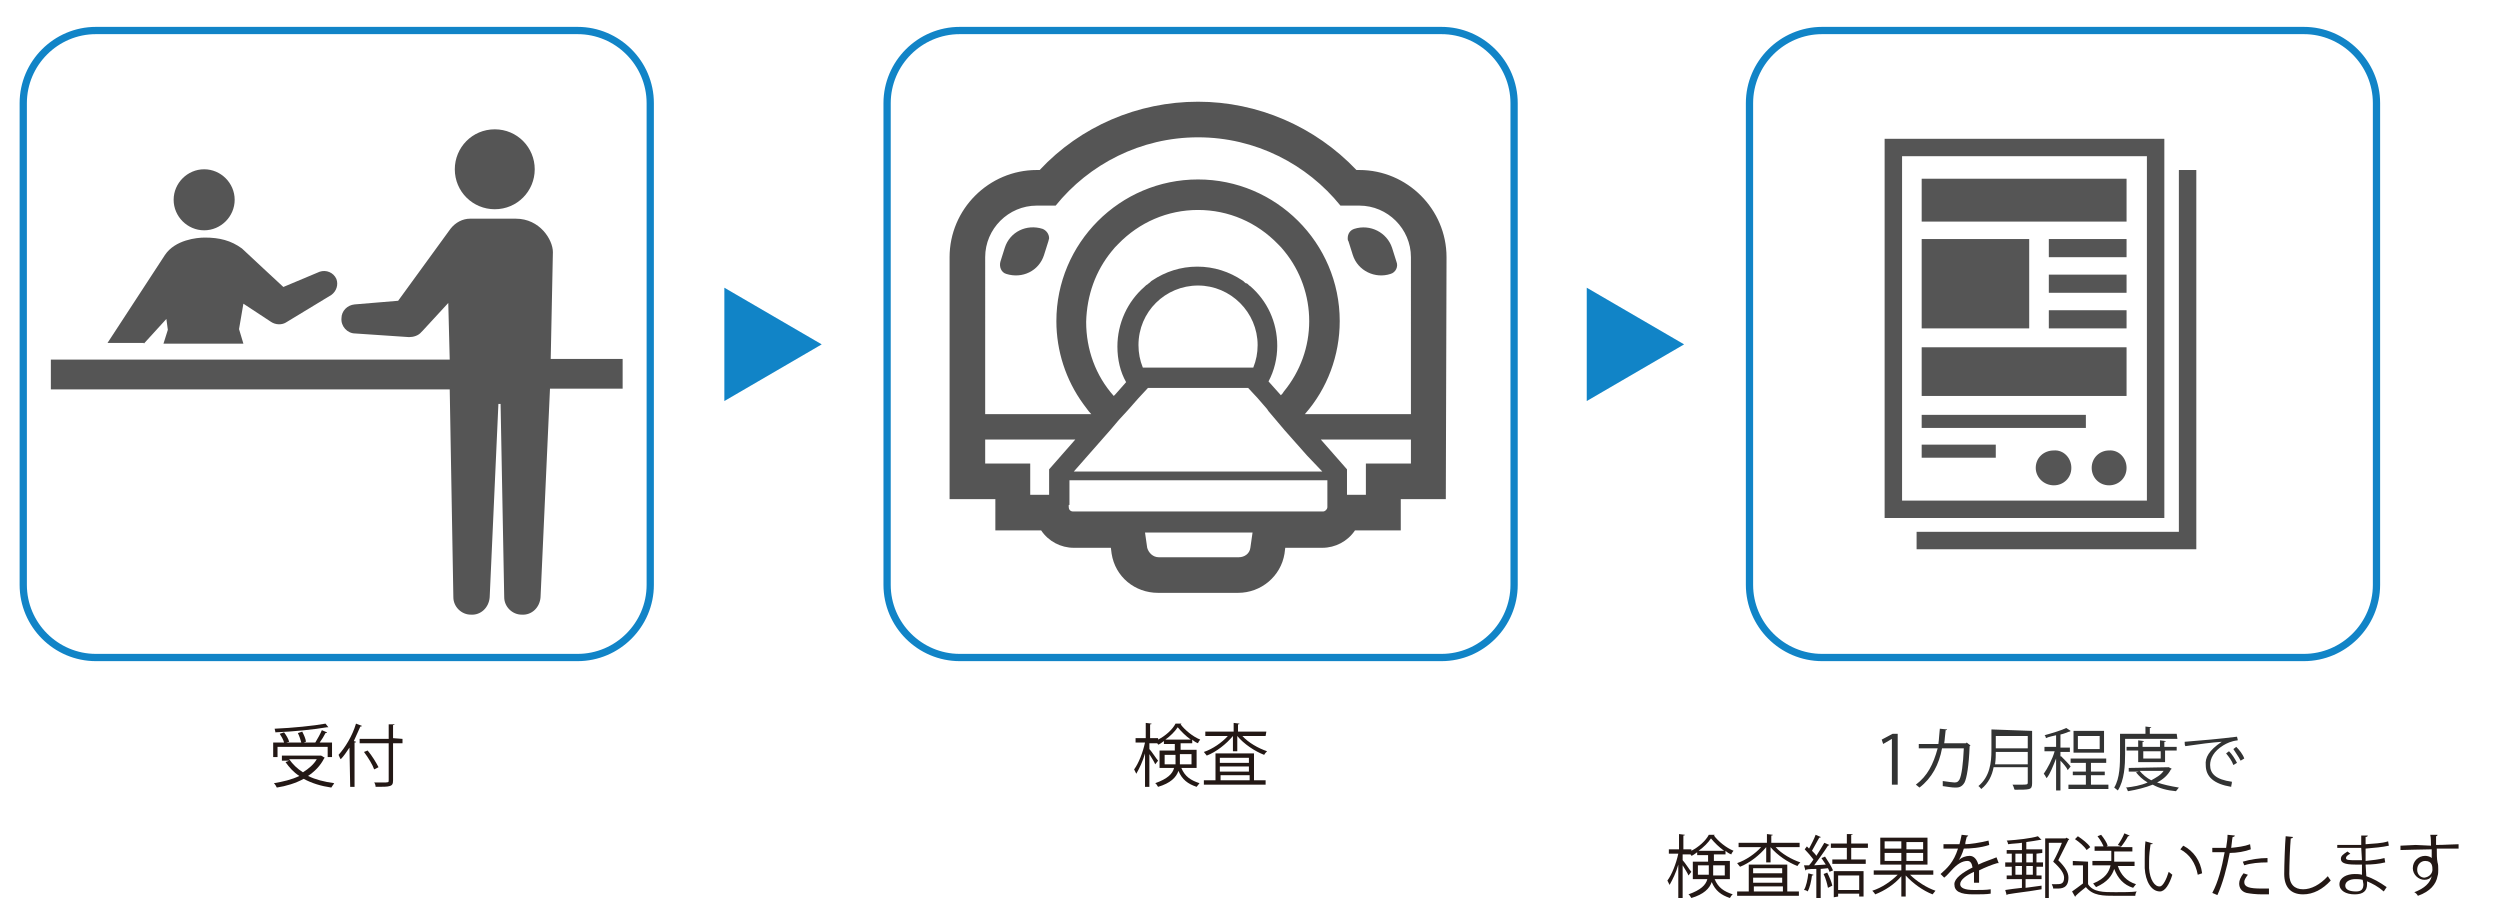 <?xml version="1.0" encoding="utf-8"?>
<!-- Generator: Adobe Illustrator 24.2.3, SVG Export Plug-In . SVG Version: 6.00 Build 0)  -->
<svg version="1.1" id="レイヤー_1" xmlns="http://www.w3.org/2000/svg" xmlns:xlink="http://www.w3.org/1999/xlink" x="0px"
	 y="0px" viewBox="0 0 344.1 126.5" style="enable-background:new 0 0 344.1 126.5;" xml:space="preserve">
<style type="text/css">
	.st0{enable-background:new    ;}
	.st1{fill:#231815;}
	.st2{fill:#555555;}
	.st3{fill:#1184C7;}
	.st4{fill:none;stroke:#1184C7;stroke-miterlimit:10;}
	.st5{fill:#323333;}
</style>
<g class="st0">
	<path class="st1" d="M44.2,104l0.5,0.3l-0.1,0.1c-0.5,1-1.3,1.8-2.2,2.4c1,0.5,2.2,0.8,3.6,1c-0.1,0.2-0.3,0.4-0.4,0.6
		c-1.4-0.2-2.7-0.6-3.8-1.2c-1.1,0.6-2.4,1-3.7,1.2c-0.1-0.2-0.2-0.4-0.4-0.6c1.2-0.2,2.5-0.5,3.5-1c-0.8-0.5-1.4-1.2-1.9-1.9
		l0.5-0.2h-1V104h5.3H44.2z M38.2,102.8v1.4h-0.6v-2h1.5c-0.1-0.4-0.4-0.9-0.6-1.2l0.6-0.2c0.3,0.4,0.6,0.9,0.7,1.3l-0.4,0.1h4
		c0.3-0.5,0.7-1.2,0.9-1.7l0.7,0.3c0,0.1-0.1,0.1-0.2,0.1c-0.2,0.4-0.5,0.9-0.8,1.3h1.7v2h-0.6v-1.4L38.2,102.8L38.2,102.8z
		 M45.2,100.1L45.2,100.1H45c-1.7,0.3-4.6,0.6-7.1,0.7c0-0.2-0.1-0.4-0.1-0.5c2.4-0.1,5.4-0.4,7-0.7L45.2,100.1z M39.8,104.5
		c0.5,0.7,1.1,1.3,1.9,1.8c0.8-0.5,1.5-1.1,1.9-1.8H39.8z M41.6,100.7c0.2,0.4,0.5,1,0.5,1.4l-0.6,0.2c-0.1-0.4-0.3-1-0.5-1.4
		L41.6,100.7z"/>
	<path class="st1" d="M48.1,102.9c-0.4,0.6-0.8,1.2-1.2,1.6c-0.1-0.1-0.2-0.4-0.3-0.6c0.9-1,1.9-2.6,2.4-4.3l0.8,0.3
		c0,0.1-0.1,0.1-0.2,0.1c-0.3,0.7-0.6,1.3-0.9,2l0.3,0.1c0,0.1-0.1,0.1-0.2,0.1v6.1h-0.6L48.1,102.9L48.1,102.9z M55.4,101.7v0.6
		h-1.3v5.1c0,0.5-0.1,0.7-0.5,0.8c-0.3,0.1-0.9,0.1-1.9,0.1c0-0.2-0.1-0.5-0.2-0.6c0.4,0,0.8,0,1.1,0c0.9,0,0.9,0,0.9-0.3v-5.1h-4
		v-0.6h4v-2h0.8c0,0.1-0.1,0.1-0.2,0.1v1.8L55.4,101.7L55.4,101.7z M50.6,103.3c0.6,0.7,1.2,1.7,1.5,2.3l-0.6,0.3
		c-0.2-0.6-0.8-1.6-1.4-2.4L50.6,103.3z"/>
</g>
<g class="st0">
	<path class="st1" d="M237.9,121H236c0.5,1.2,1.3,1.7,2.5,2.1c-0.2,0.1-0.3,0.4-0.4,0.5c-1.2-0.4-2-1-2.5-2.2
		c-0.3,0.9-1.1,1.7-2.8,2.2c-0.1-0.1-0.2-0.4-0.4-0.5c1.7-0.6,2.4-1.3,2.6-2.1h-2v-2.4h2.1v-0.9h-1.5v-0.4c-0.3,0.2-0.5,0.4-0.8,0.5
		c0-0.1-0.1-0.1-0.1-0.2h-1.1v0.8c0.3,0.3,1,1.4,1.2,1.6l-0.4,0.5c-0.1-0.3-0.5-0.9-0.8-1.4v4.5H231V119c-0.3,1.1-0.8,2.1-1.2,2.8
		c-0.1-0.2-0.2-0.4-0.3-0.6c0.6-0.8,1.2-2.3,1.5-3.7h-1.3v-0.6h1.4v-2.1l0.8,0.1c0,0.1-0.1,0.1-0.2,0.1v1.9h1.1v0.2
		c1-0.5,2-1.4,2.4-2.2c0.1,0,0.2,0,0.8,0c0,0.1-0.1,0.1-0.1,0.1c0.6,0.8,1.7,1.7,2.7,2.1c-0.1,0.1-0.3,0.4-0.3,0.5
		c-0.3-0.1-0.6-0.3-0.8-0.5v0.5h-1.6v0.9h2.2v2.5H237.9z M233.7,120.4h1.5c0-0.2,0-0.4,0-0.5v-0.8h-1.5V120.4z M237.3,117.1
		c-0.7-0.5-1.3-1.1-1.8-1.7c-0.4,0.6-1,1.2-1.7,1.7H237.3z M237.4,119.1h-1.6v0.9c0,0.2,0,0.3,0,0.5h1.6V119.1z"/>
	<path class="st1" d="M247.6,116.6h-3.2c0.8,0.9,2.2,1.7,3.4,2.1c-0.1,0.1-0.3,0.3-0.4,0.5c-1.3-0.5-2.8-1.5-3.7-2.6v2.1h-0.6v-2.1
		c-0.9,1.1-2.3,2.2-3.6,2.7c-0.1-0.1-0.3-0.4-0.4-0.5c1.2-0.4,2.5-1.3,3.3-2.2h-3.1V116h3.9v-1.2l0.8,0.1c0,0.1-0.1,0.1-0.2,0.1v1
		h3.9v0.6H247.6z M246,119v3.7h1.6v0.6h-8.5v-0.6h1.6V119H246z M245.3,119.5h-4v0.7h4V119.5z M245.3,121.5v-0.7h-4v0.7H245.3z
		 M241.4,122v0.7h4V122H241.4z"/>
	<path class="st1" d="M251.3,119c-0.2-0.3-0.4-0.6-0.6-0.9l0.5-0.2c0.4,0.6,0.9,1.4,1.1,1.9l-0.5,0.2c0-0.1-0.1-0.3-0.2-0.5l-1,0.1
		v4H250v-4c-0.5,0-1,0-1.4,0.1c0,0.1-0.1,0.1-0.1,0.1l-0.2-0.7h0.7c0.2-0.2,0.4-0.5,0.6-0.8c-0.3-0.4-0.8-1-1.2-1.4l0.3-0.4
		c0.1,0.1,0.2,0.2,0.3,0.3c0.3-0.6,0.7-1.3,0.9-1.9l0.7,0.3c0,0.1-0.1,0.1-0.2,0.1c-0.3,0.5-0.7,1.3-1,1.8c0.2,0.2,0.5,0.5,0.6,0.7
		c0.4-0.6,0.8-1.3,1.1-1.8l0.7,0.3c0,0-0.1,0.1-0.2,0.1c-0.5,0.8-1.3,1.9-1.9,2.7L251.3,119z M249.6,120.4c0,0.1-0.1,0.1-0.2,0.1
		c-0.1,0.8-0.3,1.7-0.6,2.2c-0.1-0.1-0.3-0.2-0.5-0.2c0.3-0.5,0.5-1.4,0.6-2.3L249.6,120.4z M251.6,122.2c-0.1-0.5-0.3-1.3-0.6-1.9
		l0.5-0.2c0.3,0.6,0.6,1.3,0.7,1.8L251.6,122.2z M257.1,116.7h-2.3v1.6h2v0.6h-4.6v-0.6h2v-1.6H252v-0.6h2.2v-1.3h0.8
		c0,0.1-0.1,0.1-0.2,0.1v1.2h2.3V116.7z M252.4,123.5v-3.6h4.1v3.5h-0.6V123H253v0.4L252.4,123.5L252.4,123.5z M255.9,120.5H253v2
		h2.9V120.5z"/>
	<path class="st1" d="M266.2,120.4h-3.3c0.9,0.9,2.3,1.8,3.5,2.2c-0.1,0.1-0.3,0.4-0.4,0.5c-1.3-0.5-2.7-1.5-3.7-2.6v2.9h-0.6v-2.8
		c-0.9,1.1-2.3,2-3.6,2.5c-0.1-0.2-0.3-0.4-0.4-0.5c1.3-0.4,2.6-1.3,3.5-2.2h-3.3v-0.6h3.8V119h-2.9v-3.7h6.5v3.7h-3v0.8h3.8v0.6
		H266.2z M259.4,115.8v1h2.3v-1H259.4z M259.4,118.5h2.3v-1.1h-2.3V118.5z M264.7,116.9v-1h-2.3v1H264.7z M264.7,118.5v-1.1h-2.3
		v1.1H264.7z"/>
	<path class="st1" d="M275.1,118.8L275.1,118.8c-0.1,0-0.2,0-0.2,0c-0.7,0.2-1.7,0.6-2.5,1c0,0.2,0,0.5,0,0.7c0,0.3,0,0.6,0,1h-0.7
		c0-0.3,0-0.8,0-1.1c0-0.1,0-0.3,0-0.4c-1.1,0.5-1.9,1.1-1.9,1.7c0,0.5,0.6,0.8,1.9,0.8c0.9,0,1.7,0,2.3-0.1v0.6
		c-0.6,0.1-1.4,0.1-2.4,0.1c-1.8,0-2.6-0.4-2.6-1.4c0-0.8,1.1-1.6,2.5-2.3c-0.1-0.6-0.3-0.9-0.7-0.9c-0.7,0-1.4,0.4-2.2,1.3
		c-0.3,0.3-0.6,0.7-1,1l-0.5-0.5c0.9-0.8,1.8-1.6,2.4-3.5H269h-1.5v-0.6c0.6,0,1.2,0,1.6,0h0.6c0.1-0.4,0.2-0.8,0.3-1.3l0.9,0.1
		c0,0.1-0.1,0.1-0.2,0.2c-0.1,0.4-0.2,0.7-0.2,1c0.6,0,2-0.2,3.2-0.5l0.1,0.6c-1.2,0.4-2.6,0.5-3.5,0.5c-0.2,0.7-0.5,1.3-0.7,1.6
		l0,0c0.4-0.4,1-0.6,1.5-0.6c0.6,0,1,0.5,1.2,1.2c0.8-0.4,1.8-0.7,2.5-1L275.1,118.8z"/>
	<path class="st1" d="M280.3,117.5v1.2h0.9v0.6h-0.9v1.2h0.7v0.5h-2.2v1.2c0.7-0.1,1.5-0.2,2.2-0.3v0.5c-1.7,0.3-3.6,0.5-4.7,0.7
		c0,0.1-0.1,0.1-0.1,0.1l-0.2-0.7c0.6-0.1,1.4-0.2,2.3-0.3V121h-2.1v-0.5h0.7v-1.2H276v-0.6h0.9v-1.2h-0.7V117h2.1v-1
		c-0.6,0.1-1.3,0.1-1.9,0.2c0-0.1-0.1-0.4-0.2-0.5c1.5-0.1,3.3-0.3,4.3-0.6l0.5,0.5h-0.1c0,0,0,0-0.1,0c-0.5,0.1-1.2,0.2-1.9,0.3v1
		h2.2v0.5L280.3,117.5L280.3,117.5z M277.4,117.5v1.2h0.9v-1.2H277.4z M277.4,120.4h0.9v-1.2h-0.9V120.4z M279.8,117.5h-0.9v1.2h0.9
		V117.5z M279.8,120.4v-1.2h-0.9v1.2H279.8z M284.4,115.3l0.4,0.2c0,0,0,0.1-0.1,0.1c-0.4,0.8-0.9,1.8-1.4,2.8c1,1,1.4,1.7,1.4,2.4
		c0,1.5-1,1.5-1.6,1.5c-0.2,0-0.3,0-0.5,0c0-0.2-0.1-0.4-0.2-0.6c0.2,0,0.4,0,0.6,0c0.6,0,1.1,0,1.1-0.9c0-0.6-0.5-1.3-1.5-2.2
		c0.5-0.9,0.9-1.8,1.2-2.6H282v7.6h-0.5v-8.2h2.8L284.4,115.3z"/>
	<path class="st1" d="M287.4,118.6v3.1c0.7,1.1,2.1,1.1,3.8,1.1c1,0,2.2,0,2.9-0.1c-0.1,0.1-0.2,0.4-0.2,0.6c-0.6,0-1.7,0-2.6,0
		c-1.9,0-3.2,0-4.2-1.2c-0.5,0.4-1,0.8-1.4,1.2c0,0.1,0,0.1-0.1,0.1l-0.4-0.7c0.4-0.3,1-0.7,1.5-1.1v-2.5h-1.4v-0.6L287.4,118.6
		L287.4,118.6z M286,115.1c0.6,0.4,1.4,1,1.7,1.5l-0.5,0.4c-0.3-0.5-1-1.1-1.6-1.5L286,115.1z M294,119.2h-2.5
		c0.4,1.2,1.2,2.1,2.5,2.5c-0.1,0.1-0.3,0.4-0.4,0.5c-1.3-0.4-2.1-1.3-2.6-2.6c-0.3,0.9-0.9,1.8-2.5,2.5c-0.1-0.1-0.3-0.4-0.4-0.5
		c1.7-0.7,2.2-1.6,2.4-2.5H288v-0.6h2.6c0-0.1,0-0.2,0-0.3v-1.1h-2.3v-0.6h3.7l-0.5-0.2c0.3-0.4,0.7-1.1,0.9-1.6l0.7,0.3
		c0,0.1-0.1,0.1-0.2,0.1c-0.2,0.4-0.6,1-1,1.5h1.6v0.6H291v1.1c0,0.1,0,0.2,0,0.3h2.8v0.6H294z M289.6,116.7
		c-0.1-0.4-0.5-1.1-0.9-1.6l0.5-0.2c0.4,0.5,0.8,1.1,0.9,1.5L289.6,116.7z"/>
	<path class="st1" d="M296.3,116.1c0,0.1-0.1,0.1-0.3,0.1c-0.1,0.7-0.2,1.5-0.2,2.3c0,0.3,0,0.7,0,1c0.1,1.6,0.8,2.6,1.5,2.5
		c0.4,0,0.9-1,1.2-2c0.1,0.1,0.4,0.3,0.5,0.4c-0.4,1.3-1,2.3-1.7,2.3c-1.2,0-2-1.4-2.1-3.2c0-0.4,0-0.7,0-1.2c0-0.8,0-1.7,0.1-2.5
		L296.3,116.1z M302.5,120.4c-0.3-1.6-1.1-2.8-2.4-3.5l0.4-0.5c1.4,0.7,2.4,2.1,2.6,3.8L302.5,120.4z"/>
	<path class="st1" d="M309.8,116.9c-0.8,0.3-1.9,0.5-2.9,0.5c-0.4,2.1-1,4.3-1.7,5.8l-0.7-0.3c0.8-1.5,1.3-3.4,1.7-5.6
		c-0.2,0-1.4,0-1.7,0v-0.6c0.1,0,0.3,0,0.6,0c0.1,0,1,0,1.3,0c0.1-0.6,0.2-1.3,0.2-1.8l1,0.1c0,0.1-0.1,0.2-0.3,0.2
		c-0.1,0.4-0.1,0.9-0.2,1.5c0.9-0.1,1.8-0.2,2.6-0.5L309.8,116.9z M312.3,123.1c-0.3,0-0.6,0-0.9,0c-0.9,0-1.7-0.1-2.2-0.2
		c-0.7-0.2-1-0.7-1-1.3c0-0.4,0.2-0.9,0.6-1.4l0.6,0.2c-0.3,0.4-0.5,0.7-0.5,1c0,0.7,0.7,0.9,2.4,0.9c0.3,0,0.7,0,1,0V123.1z
		 M308.7,118.6c1-0.3,2.3-0.5,3.4-0.5v0.6c-1.1,0-2.3,0.1-3.2,0.4L308.7,118.6z"/>
	<path class="st1" d="M315.6,115.2c0,0.1-0.1,0.2-0.3,0.2c-0.1,1.1-0.2,3.6-0.2,4.9c0,1.4,0.7,2.1,1.9,2.1c1.1,0,2.3-0.6,3.4-1.8
		c0.1,0.2,0.3,0.4,0.4,0.6c-1.1,1.2-2.4,1.9-3.8,1.9c-1.7,0-2.6-1-2.6-2.8c0-1.2,0.1-4.1,0.2-5.2L315.6,115.2z"/>
	<path class="st1" d="M321.7,116.3c0.6,0,1.4,0,2,0c0.4,0,0.9,0,1.3,0c0-0.4,0-1,0-1.3h0.9c0,0.1-0.1,0.2-0.3,0.2c0,0.1,0,0.9,0,1
		c1.1-0.1,2.2-0.1,3.1-0.4l0.1,0.6c-0.9,0.2-2,0.3-3.2,0.4c0,0.6,0,1.1,0,1.7c0.9-0.1,1.9-0.2,2.6-0.4l0.1,0.6
		c-0.8,0.2-1.8,0.3-2.7,0.3l0.1,1.6c0.9,0.3,1.8,0.8,2.8,1.5l-0.4,0.6c-0.8-0.7-1.6-1.1-2.3-1.4c0,0.2,0,0.3,0,0.4
		c0,0.9-0.5,1.4-1.7,1.4s-2.1-0.5-2.1-1.4s1-1.4,2.1-1.4c0.3,0,0.6,0,1,0.1c0-0.4,0-0.9,0-1.4c-0.3,0-0.6,0-0.9,0
		c-1.6,0-2-0.3-2-0.8c0-0.4,0.3-0.6,0.9-1l0.4,0.3c-0.4,0.2-0.6,0.4-0.6,0.6c0,0.3,0.4,0.3,1.6,0.3c0.2,0,0.4,0,0.6,0l-0.1-1.7
		c-0.4,0-0.9,0-1.3,0c-0.6,0-1.4,0-2,0V116.3z M325.2,121.1c-0.4-0.1-0.7-0.1-1-0.1c-0.7,0-1.4,0.3-1.4,0.9s0.7,0.8,1.5,0.8
		c0.7,0,1-0.3,1-1L325.2,121.1z"/>
	<path class="st1" d="M334.6,116.4c0-0.2,0-1.2-0.1-1.5h1c0,0.1-0.1,0.2-0.2,0.2c0,0.1,0,0.2,0,1.2c1.2,0,2.4-0.1,3.1-0.1v0.6
		c-0.8,0-1.9,0-3,0c0,0.7,0,1.4,0.1,1.9c0.1,0.3,0.1,0.6,0.1,1c0,0.3,0,0.6-0.1,0.9c-0.2,1.1-1,2.1-2.7,2.7
		c-0.1-0.2-0.3-0.4-0.5-0.5c1.4-0.5,2.2-1.3,2.4-2.2l0,0c-0.2,0.3-0.5,0.5-1,0.5c-0.8,0-1.6-0.7-1.6-1.6c0-1,0.8-1.7,1.7-1.7
		c0.3,0,0.7,0.1,0.9,0.3c0-0.2,0-0.8,0-1.2c-1,0-3.9,0.1-4.3,0.1v-0.6l2.1-0.1L334.6,116.4z M334.8,119.7c0-0.4,0-1.2-1-1.2
		c-0.6,0-1.1,0.5-1.1,1.2s0.5,1.1,1,1.1C334.4,120.7,334.8,120.2,334.8,119.7z"/>
</g>
<g>
	<path class="st2" d="M32.3,27.5c0,2.3-1.9,4.2-4.2,4.2s-4.2-1.9-4.2-4.2s1.9-4.2,4.2-4.2S32.3,25.2,32.3,27.5z"/>
	<path class="st2" d="M19.8,47.3l3.1-3.4l0.2,1.5l-0.6,1.9h11l-0.6-2l0.6-3.5l3.5,2.3l0.3,0.2c0.6,0.4,1.5,0.5,2.2,0l6.1-3.7
		c0.7-0.5,1-1.4,0.7-2.2c-0.4-0.9-1.4-1.3-2.3-1l-5,2.1c0,0-5.4-5-5.7-5.3c-1.5-1.1-3.1-1.5-5.1-1.5c-1.1,0-4.1,0.3-5.5,2.4
		l-7.9,12.1h5V47.3z"/>
	<path class="st2" d="M73.6,23.3c0,3-2.4,5.5-5.5,5.5c-3,0-5.5-2.4-5.5-5.5c0-3,2.4-5.5,5.5-5.5S73.6,20.3,73.6,23.3z"/>
	<path class="st2" d="M85.7,49.4h-9.9l0.3-14.7c0-1.7-1.8-4.6-5.1-4.6h-6.2h-0.1c-1,0-2,0.5-2.7,1.4l-7.2,9.9l-6,0.5
		c-1,0.1-1.8,0.9-1.8,1.9c-0.1,1.1,0.8,2.1,1.9,2.1l7.4,0.5c0.6,0,1.3-0.2,1.7-0.7l0.2-0.2l3.5-3.8l0.2,7.8H7v4.1h54.9l0.5,28.6
		c0,1.3,1.1,2.4,2.4,2.4c1.4,0.1,2.5-1,2.6-2.4l1.2-26.6h0.3l0.5,26.6c0,1.3,1.1,2.4,2.4,2.4c1.4,0.1,2.5-1,2.6-2.4l1.3-28.7h10
		C85.7,53.5,85.7,49.4,85.7,49.4z"/>
</g>
<g class="st0">
	<path class="st1" d="M164.5,105.7h-1.9c0.5,1.2,1.3,1.7,2.5,2.1c-0.1,0.1-0.3,0.4-0.4,0.5c-1.2-0.4-2-1-2.5-2.2
		c-0.3,0.9-1.1,1.7-2.8,2.2c-0.1-0.1-0.2-0.4-0.4-0.5c1.7-0.6,2.4-1.3,2.6-2.1h-2v-2.4h2.1v-0.9h-1.5V102c-0.3,0.2-0.5,0.4-0.8,0.5
		c0-0.1-0.1-0.1-0.1-0.2h-1.1v0.8c0.3,0.3,1,1.4,1.2,1.6l-0.4,0.5c-0.1-0.3-0.5-0.9-0.8-1.4v4.5h-0.6v-4.6c-0.3,1.1-0.8,2.1-1.2,2.8
		c-0.1-0.2-0.2-0.4-0.3-0.6c0.6-0.8,1.2-2.3,1.5-3.7h-1.3v-0.6h1.4v-2.1l0.8,0.1c0,0.1-0.1,0.1-0.2,0.1v1.9h1.1v0.2
		c1-0.5,2-1.4,2.4-2.2c0.1,0,0.2,0,0.8,0c0,0.1-0.1,0.1-0.1,0.1c0.6,0.8,1.7,1.7,2.7,2.1c-0.1,0.1-0.3,0.4-0.3,0.5
		c-0.3-0.1-0.6-0.3-0.8-0.5v0.5h-1.6v0.9h2.2v2.5H164.5z M160.3,105.2h1.5c0-0.2,0-0.4,0-0.5v-0.8h-1.5V105.2z M163.9,101.8
		c-0.7-0.5-1.3-1.1-1.8-1.7c-0.4,0.6-1,1.2-1.7,1.7H163.9z M164,103.8h-1.6v0.9c0,0.2,0,0.3,0,0.5h1.6V103.8z"/>
	<path class="st1" d="M174.2,101.3H171c0.8,0.9,2.2,1.7,3.4,2.1c-0.1,0.1-0.3,0.3-0.4,0.5c-1.3-0.5-2.8-1.5-3.7-2.6v2.1h-0.6v-2.1
		c-0.9,1.1-2.3,2.2-3.6,2.7c-0.1-0.1-0.3-0.4-0.4-0.5c1.2-0.4,2.5-1.3,3.3-2.2h-3.1v-0.6h3.9v-1.2l0.8,0.1c0,0.1-0.1,0.1-0.2,0.1v1
		h3.9L174.2,101.3L174.2,101.3z M172.6,103.7v3.7h1.6v0.6h-8.5v-0.6h1.6v-3.7H172.6z M171.9,104.3h-4v0.7h4V104.3z M171.9,106.2
		v-0.7h-4v0.7H171.9z M168,106.7v0.7h4v-0.7H168z"/>
</g>
<g>
	<path class="st2" d="M143.5,31.5c-2.2-0.7-4.5,0.4-5.2,2.6l-0.6,1.9c-0.2,0.7,0.1,1.5,0.8,1.7c2.2,0.7,4.5-0.4,5.2-2.6l0.6-1.9
		c0-0.1,0.1-0.3,0.1-0.4C144.4,32.2,144,31.7,143.5,31.5z"/>
	<path class="st2" d="M191.6,34.1c-0.7-2.1-3-3.3-5.2-2.6c-0.6,0.2-0.9,0.7-0.9,1.3c0,0.1,0,0.3,0.1,0.4l0.6,1.9
		c0.7,2.2,3.1,3.3,5.2,2.6c0.7-0.2,1.1-1,0.8-1.7L191.6,34.1z"/>
	<path class="st2" d="M199.1,35.4c0-6.6-5.4-12-12-12h-0.4c-5.7-6-13.6-9.4-21.8-9.4c-8.3,0-16.2,3.4-21.8,9.4h-0.4
		c-6.6,0-12,5.4-12,12v33.3h6.3V73h6.3c1,1.5,2.7,2.4,4.5,2.4h5.1l0.1,0.8c0.5,3.2,3.2,5.4,6.4,5.4h11c3.2,0,5.9-2.3,6.4-5.4
		l0.1-0.8h5.1c1.8,0,3.5-0.9,4.5-2.4h6.3l0,0l0,0l0,0v-4.3h6.2l0,0l0,0l0,0L199.1,35.4L199.1,35.4z M172.4,73.3l-0.3,2.1
		c-0.1,0.8-0.8,1.3-1.6,1.3h-11c-0.8,0-1.4-0.6-1.6-1.3l-0.3-2.1h12.8H172.4z M181.8,60.5h12.4l0,0v3.3H188v4.3h-2.6v-3.5
		L181.8,60.5z M153,34.6c0.3-0.4,0.6-0.7,0.9-1c2.9-3,6.8-4.7,11-4.7s8.1,1.7,11,4.7c0.3,0.3,0.6,0.6,0.9,1c2.2,2.7,3.4,6.1,3.4,9.6
		s-1.2,6.9-3.5,9.7c-0.1,0.2-0.2,0.3-0.4,0.5l-1.7-1.9c0.8-1.5,1.2-3.2,1.2-4.9c0-3.3-1.4-6.2-3.7-8.2c-0.2-0.1-0.3-0.3-0.5-0.4
		c0,0,0,0-0.1,0c-0.2-0.1-0.3-0.3-0.5-0.4c-1.8-1.2-3.9-1.9-6.2-1.9s-4.4,0.7-6.2,1.9c-0.2,0.1-0.3,0.3-0.5,0.4l-0.1,0.1
		c-0.2,0.1-0.3,0.2-0.5,0.4c-2.3,2-3.7,5-3.7,8.2c0,1.8,0.4,3.5,1.2,4.9l-1.5,1.7l-0.2,0.2c-2.5-2.8-3.8-6.4-3.8-10.2
		C149.6,40.6,150.8,37.3,153,34.6z M164.9,39.3c4.5,0,8.2,3.7,8.2,8.2c0,1.1-0.2,2.1-0.6,3.1h-15.2c-0.4-1-0.6-2-0.6-3.1
		C156.7,42.9,160.4,39.3,164.9,39.3z M182,64.9h-20.7h-13.5l5.1-5.8l1.1-1.3l1.2-1.3l1.5-1.7l1.3-1.4h1.2h11.4h1.2l1.3,1.4l1.3,1.5
		l0.2,0.3l1.1,1.3l1.1,1.3l3.1,3.5L182,64.9z M147.2,69.5v-1.4v-2h35.4h0.1v2v1.4v0.3c0,0.3-0.3,0.6-0.6,0.6h-6.5H169h-8.2h-6.6
		h-6.5c-0.4,0-0.6-0.3-0.6-0.6v-0.3H147.2z M179.6,57c3.1-3.5,4.8-8.1,4.8-12.8c0-10.8-8.8-19.5-19.5-19.5
		c-10.8,0-19.5,8.8-19.5,19.5c0,4.1,1.3,8.1,3.7,11.4c0.4,0.5,0.7,1,1.1,1.4h-14.6V35.4c0-3.9,3.2-7.1,7.1-7.1h2.6
		c4.6-5.7,11.7-9.4,19.6-9.4c7.9,0,15,3.7,19.6,9.4h2.6c3.9,0,7.1,3.2,7.1,7.1V57h-8.9H179.6z M135.6,63.8v-3.3h7.5h4.9l-3.6,4.1
		v3.5h-2.6v-4.3H135.6z"/>
</g>
<g>
	<path class="st3" d="M113.1,47.4l-13.4,7.8V39.6L113.1,47.4z"/>
</g>
<g>
	<path class="st3" d="M231.8,47.4l-13.4,7.8V39.6L231.8,47.4z"/>
</g>
<g>
	<path class="st4" d="M89.5,80.5c0,5.5-4.5,10-10,10H13.2c-5.5,0-10-4.5-10-10V14.2c0-5.5,4.5-10,10-10h66.3c5.5,0,10,4.5,10,10
		V80.5z"/>
</g>
<g>
	<path class="st4" d="M208.4,80.5c0,5.5-4.5,10-10,10h-66.3c-5.5,0-10-4.5-10-10V14.2c0-5.5,4.5-10,10-10h66.3c5.5,0,10,4.5,10,10
		V80.5z"/>
</g>
<g>
	<g>
		<rect x="264.5" y="24.6" class="st2" width="28.2" height="5.9"/>
		<rect x="264.5" y="32.9" class="st2" width="14.8" height="12.3"/>
		<rect x="264.5" y="47.8" class="st2" width="28.2" height="6.7"/>
		<rect x="264.5" y="57.1" class="st2" width="22.6" height="1.8"/>
		<rect x="264.5" y="61.2" class="st2" width="10.2" height="1.8"/>
		<rect x="282" y="32.9" class="st2" width="10.7" height="2.5"/>
		<rect x="282" y="37.8" class="st2" width="10.7" height="2.5"/>
		<rect x="282" y="42.7" class="st2" width="10.7" height="2.5"/>
		<path class="st2" d="M285.1,64.4c0,1.4-1.1,2.4-2.4,2.4c-1.4,0-2.5-1.1-2.5-2.4c0-1.4,1.1-2.4,2.5-2.4
			C284,61.9,285.1,63,285.1,64.4z"/>
		<path class="st2" d="M292.7,64.4c0,1.4-1.1,2.4-2.4,2.4c-1.4,0-2.4-1.1-2.4-2.4c0-1.4,1.1-2.4,2.4-2.4
			C291.6,61.9,292.7,63,292.7,64.4z"/>
		<path class="st2" d="M259.4,19.1v52.2h38.5V19.1H259.4z M295.5,68.9h-33.7V21.5h33.7V68.9z"/>
		<polygon class="st2" points="299.9,23.4 299.9,49.5 299.9,73.2 288.2,73.2 263.8,73.2 263.8,75.6 302.3,75.6 302.3,23.4 		"/>
	</g>
	<g>
		<path class="st4" d="M327.1,80.5c0,5.5-4.5,10-10,10h-66.3c-5.5,0-10-4.5-10-10V14.2c0-5.5,4.5-10,10-10h66.3c5.5,0,10,4.5,10,10
			V80.5z"/>
	</g>
</g>
<g>
	<path class="st5" d="M305.8,102.1c-1.4,0.1-3,0.3-5,0.6c-0.1-0.1-0.1-0.4-0.1-0.5c0-0.1,0-0.1,0-0.1c2.5-0.2,4.8-0.4,7.2-0.7
		c0,0.1,0.1,0.3,0.1,0.4c0,0.1,0,0.1,0,0.1c-0.9,0.1-1.5,0.4-2,0.7c-1.3,0.8-1.8,1.8-1.8,2.7c0,1.2,0.8,2,3,2.3
		c0,0.3-0.1,0.5-0.1,0.7c-2.4-0.4-3.5-1.4-3.5-3C303.5,104.3,304,103.3,305.8,102.1L305.8,102.1z M306.8,103.4
		c0.4,0.4,0.8,1,1.1,1.6l-0.5,0.3c-0.2-0.6-0.6-1.1-1-1.6L306.8,103.4z M307.8,102.8c0.4,0.4,0.9,1,1.1,1.6l-0.5,0.3
		c-0.3-0.6-0.7-1.1-1-1.6L307.8,102.8z"/>
	<g>
		<path class="st5" d="M260.4,108v-6.3l0,0l-1.2,0.7l-0.2-0.6l1.5-0.8h0.7v7L260.4,108L260.4,108z"/>
		<path class="st5" d="M271.2,102.6c0,0.1-0.1,0.1-0.1,0.1c-0.1,2.7-0.4,4.4-0.7,5c-0.4,0.7-0.9,0.7-1.3,0.7c-0.4,0-1-0.1-1.7-0.2
			c0-0.2,0-0.4,0-0.7c0.7,0.1,1.4,0.2,1.6,0.2c0.4,0,0.5-0.1,0.7-0.4c0.3-0.6,0.5-2.1,0.6-4.3h-3c-0.4,2.2-1.4,4.1-3.1,5.4
			c-0.1-0.1-0.4-0.3-0.5-0.4c1.6-1.2,2.4-2.8,3-5h-2.6v-0.6h2.7c0.1-0.7,0.1-1.3,0.2-2.1l1,0.1c0,0.1-0.1,0.1-0.2,0.1
			c-0.1,0.7-0.1,1.2-0.2,1.8h3l0.1-0.1L271.2,102.6z"/>
		<path class="st5" d="M279.7,100.6v7.2c0,0.5-0.1,0.7-0.4,0.8c-0.4,0.1-1,0.1-2,0.1c-0.1-0.1-0.1-0.4-0.3-0.7c0.4,0,0.9,0,1.2,0
			c0.8,0,0.9,0,0.9-0.3v-2.1h-4.7c-0.2,1.1-0.7,2.2-1.7,3c-0.1-0.1-0.3-0.4-0.4-0.4c1.6-1.3,1.8-3.3,1.8-4.9v-2.9L279.7,100.6
			L279.7,100.6z M274.7,103.5c0,0.4,0,1-0.1,1.7h4.5v-1.7H274.7z M279.1,101.3h-4.4v1.7h4.4V101.3z"/>
		<path class="st5" d="M283.7,104.1c0.3,0.3,1.2,1.2,1.3,1.4l-0.4,0.5c-0.1-0.3-0.6-0.9-1-1.3v4.1h-0.6v-4.4c-0.4,1-0.8,2.1-1.3,2.7
			c-0.1-0.1-0.2-0.4-0.4-0.6c0.5-0.7,1.2-2,1.5-3.1h-1.4v-0.6h1.6v-1.6c-0.4,0.1-1,0.2-1.4,0.4c0-0.1-0.1-0.4-0.2-0.4
			c1.1-0.3,2.4-0.7,3-1l0.6,0.4l-0.1,0.1h-0.1c-0.3,0.1-0.7,0.3-1.2,0.4v1.8h1.3v0.6h-1.3V104.1z M287.8,108h2.4v0.6h-5.5V108h2.4
			v-1.3h-1.8v-0.5h1.8V105h-2.1v-0.6h4.9v0.6h-2.1v1.2h1.9v0.5h-1.9L287.8,108L287.8,108z M289.6,100.6v3h-4.2v-3H289.6z M289,103.1
			v-1.8h-3v1.8H289z"/>
		<path class="st5" d="M299.7,101.7h-7.2v2.1c0,1.5-0.1,3.6-1,5c-0.1-0.1-0.4-0.3-0.5-0.4c0.8-1.3,0.8-3.3,0.8-4.7v-2.7h3.5v-1
			l0.8,0.1c0,0.1-0.1,0.1-0.2,0.1v0.8h3.7L299.7,101.7L299.7,101.7z M298.5,105.6l0.4,0.2c0,0.1-0.1,0.1-0.1,0.1
			c-0.4,0.8-1.1,1.4-1.9,1.8c0.9,0.3,1.8,0.5,3,0.7c-0.1,0.1-0.3,0.4-0.4,0.5c-1.2-0.1-2.3-0.4-3.2-0.9c-1,0.4-2.2,0.7-3.4,0.9
			c-0.1-0.1-0.1-0.4-0.3-0.5c1-0.1,2.1-0.3,3-0.7c-0.7-0.4-1.2-0.9-1.6-1.4l0.4-0.1H293v-0.5L298.5,105.6L298.5,105.6z M297.9,104.9
			h-3.6v-1.6h-1.6v-0.5h1.6v-0.9l0.8,0.1c0,0.1-0.1,0.1-0.2,0.1v0.7h2.4v-0.9l0.8,0.1c0,0.1-0.1,0.1-0.2,0.1v0.7h1.7v0.5h-1.6V104.9
			z M294.5,106.1c0.4,0.5,1,1,1.6,1.3c0.7-0.4,1.3-0.7,1.7-1.3H294.5z M297.3,103.4H295v1h2.4V103.4z"/>
	</g>
</g>
</svg>
